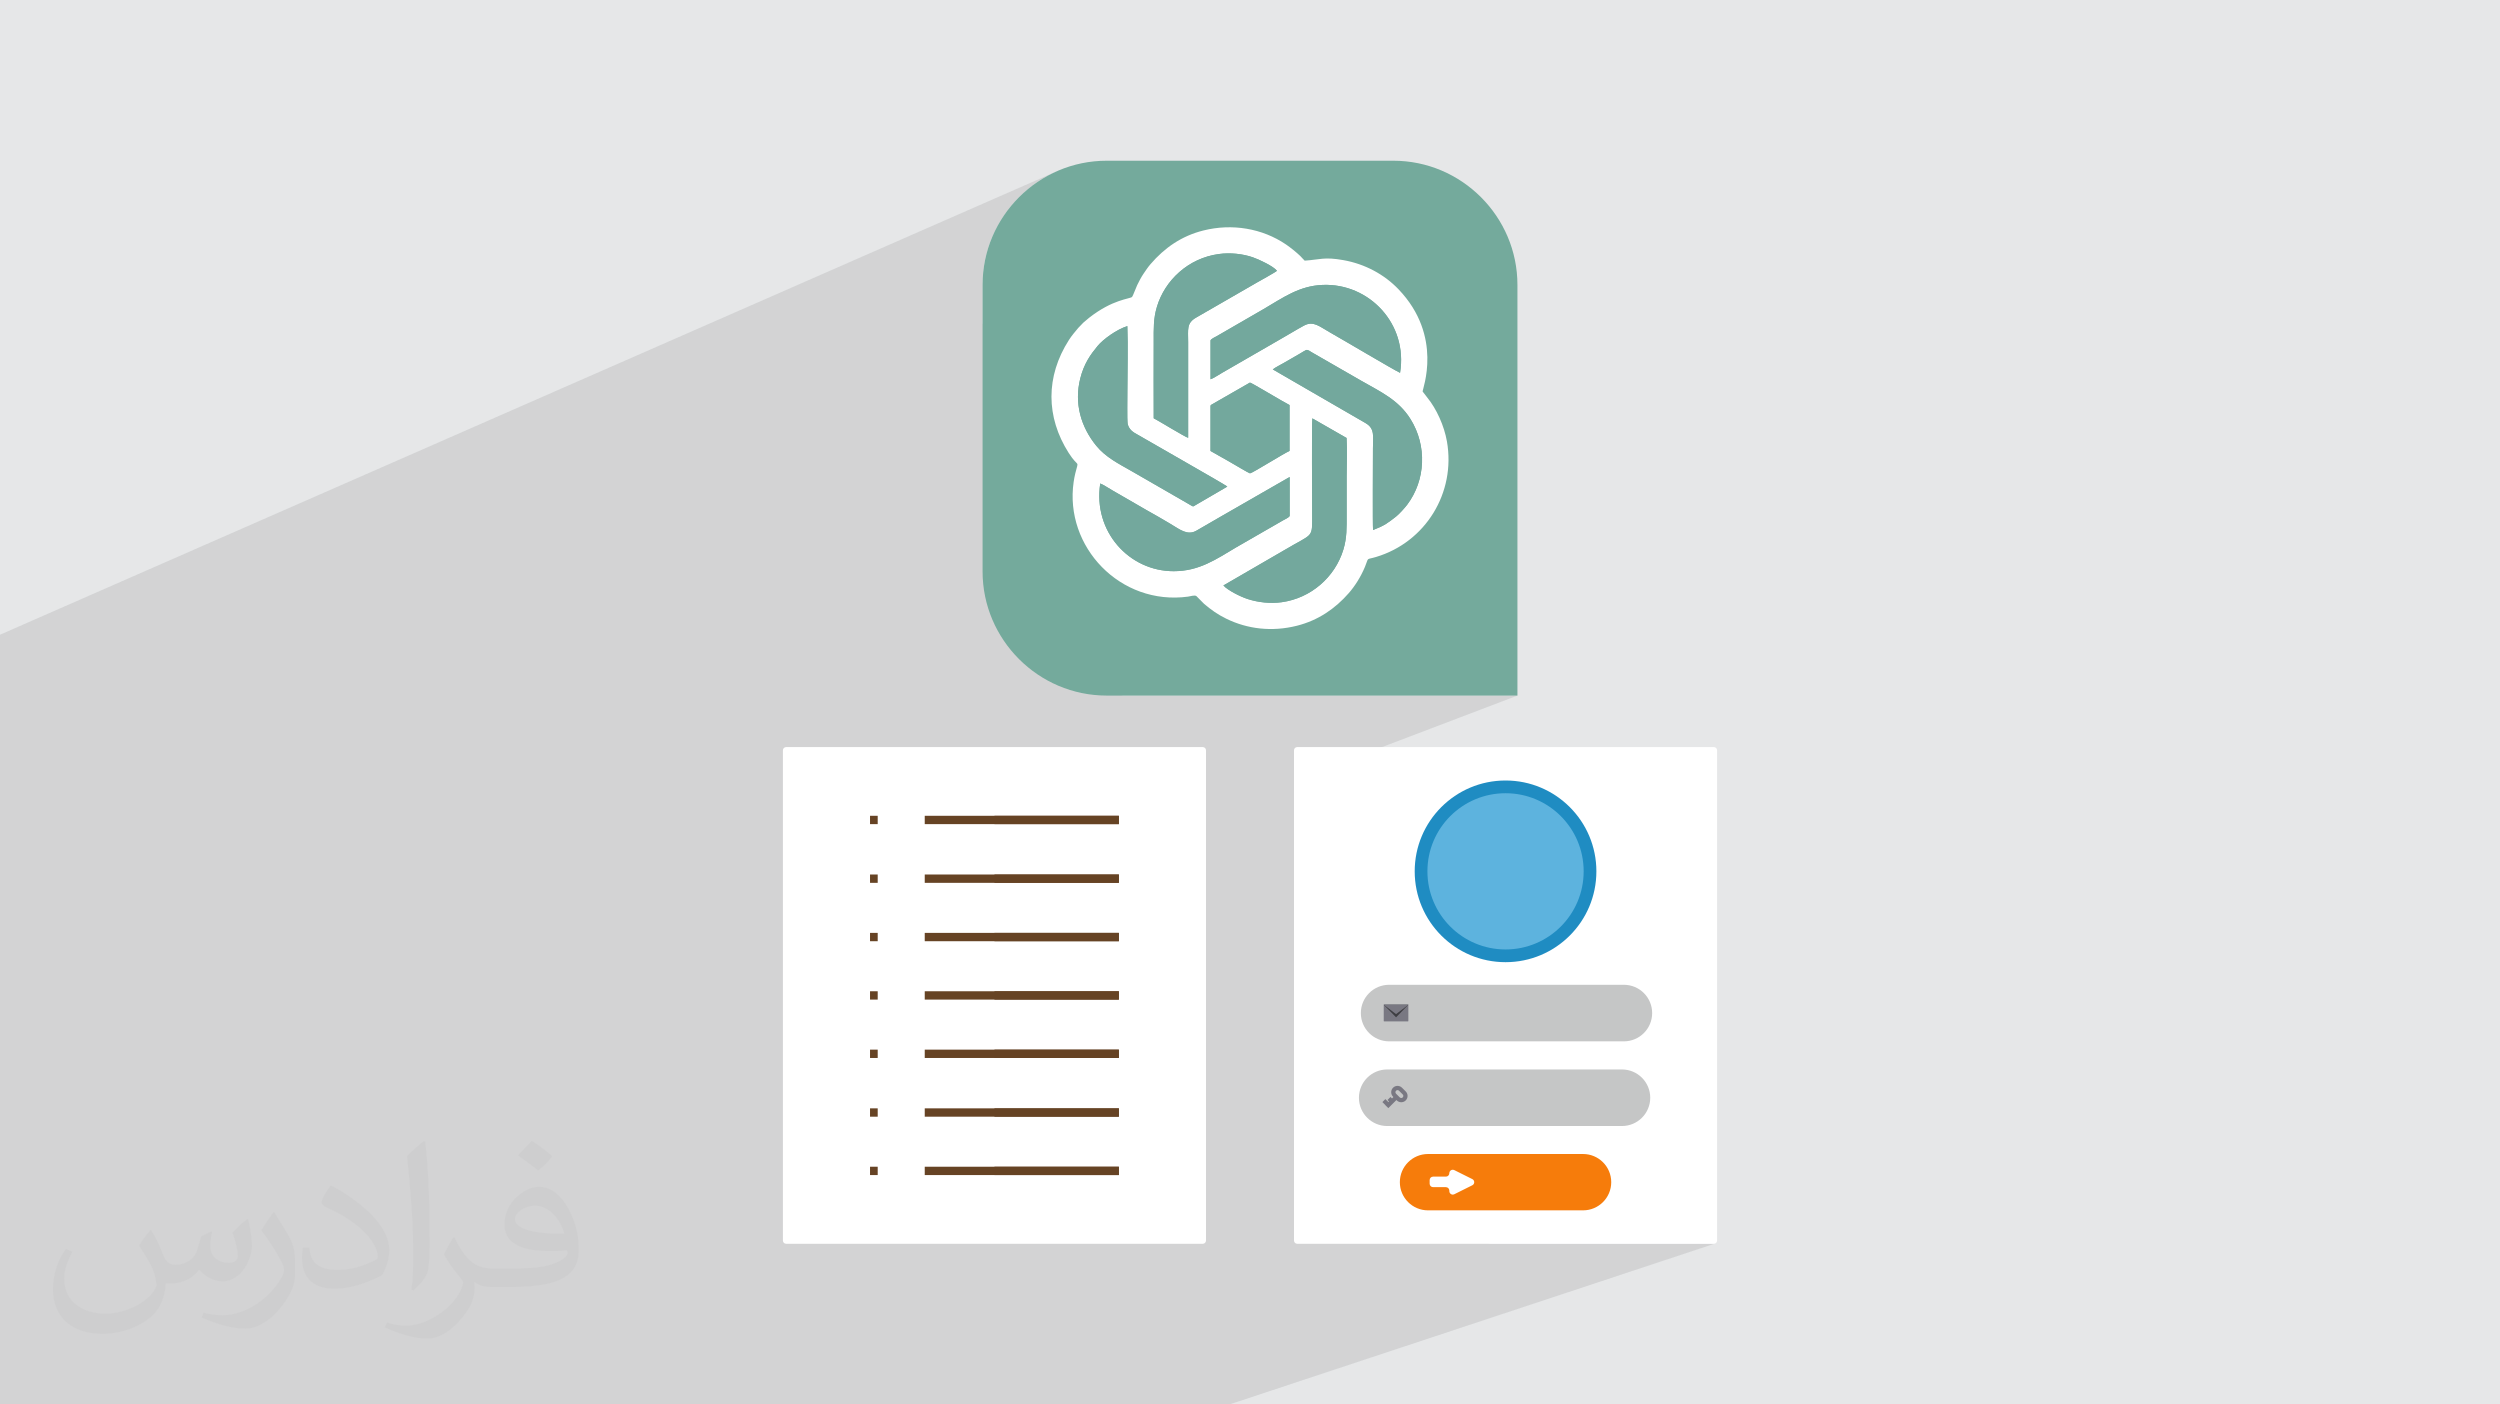 <?xml version="1.0" encoding="UTF-8"?>
<!DOCTYPE svg PUBLIC "-//W3C//DTD SVG 1.1//EN" "http://www.w3.org/Graphics/SVG/1.1/DTD/svg11.dtd">
<!-- Creator: CorelDRAW 2020 (64-Bit) -->
<svg xmlns="http://www.w3.org/2000/svg" xml:space="preserve" width="94.192mm" height="52.917mm" version="1.1" style="shape-rendering:geometricPrecision; text-rendering:geometricPrecision; image-rendering:optimizeQuality; fill-rule:evenodd; clip-rule:evenodd"
viewBox="0 0 9404.92 5283.66"
 xmlns:xlink="http://www.w3.org/1999/xlink"
 xmlns:xodm="http://www.corel.com/coreldraw/odm/2003">
 <defs>
  <style type="text/css">
   <![CDATA[
    .fil4 {fill:#664324}
    .fil13 {fill:#73A89D}
    .fil11 {fill:#74AA9C}
    .fil0 {fill:#E6E7E8}
    .fil12 {fill:white}
    .fil8 {fill:#C5C6C6;fill-rule:nonzero}
    .fil5 {fill:#1F8CC2;fill-rule:nonzero}
    .fil10 {fill:#3E3E42;fill-rule:nonzero}
    .fil6 {fill:#5DB3DE;fill-rule:nonzero}
    .fil9 {fill:#797882;fill-rule:nonzero}
    .fil7 {fill:#F67C0B;fill-rule:nonzero}
    .fil3 {fill:white;fill-rule:nonzero}
    .fil2 {fill:#373435;fill-opacity:0.031}
    .fil1 {fill:#2B2A29;fill-opacity:0.102}
   ]]>
  </style>
 </defs>
 <g id="Layer_x0020_1">
  <polygon class="fil0" points="-0,0 9404.92,0 9404.92,5283.66 -0,5283.66 "/>
  <polygon class="fil1" points="-0,3655.6 -0,3628.85 -0,3594.66 -0,3563.9 -0,3562.49 -0,3525.02 -0,3520.48 -0,3488.09 -0,3411 -0,3408.88 -0,3408.87 -0,3408.26 -0,3387.52 -0,3385.9 -0,3375 -0,3373.26 -0,3368.48 -0,3359.33 -0,3356.36 -0,3330.51 -0,3321.03 -0,3281.66 -0,3271.21 -0,3189.01 -0,3183.58 -0,3163.25 -0,3158.77 -0,3143.91 -0,3132.52 -0,3112.46 -0,3106.98 -0,3091.46 -0,3059.65 -0,3053.87 -0,3048.52 -0,3046.31 -0,3032.04 -0,3020.85 -0,2998.09 -0,2972.76 -0,2968.26 -0,2929.31 -0,2923.15 -0,2908.58 -0,2898.88 -0,2806.47 -0,2801.86 -0,2667.61 -0,2387.8 3982.07,641.48 3961.4,650.86 3941.27,661.21 3921.72,672.49 3902.77,684.67 3884.45,697.72 3866.8,711.61 3849.83,726.32 3833.59,741.81 3818.1,758.05 3803.39,775.02 3789.49,792.67 3776.44,810.99 3764.26,829.94 3752.99,849.5 3742.63,869.63 3733.26,890.3 3724.86,911.49 3717.49,933.16 3711.17,955.27 3705.94,977.82 3701.81,1000.75 3698.83,1024.06 3697.01,1047.69 3696.4,1071.63 3696.4,1217.89 4468.78,886.91 4482.72,881.16 4497.05,875.93 4511.78,871.25 4526.92,867.12 4547.27,862.56 4567.69,859.08 4588.15,856.67 4608.6,855.33 4629,855.04 4649.3,855.79 4669.47,857.59 4689.46,860.44 4709.24,864.3 4728.74,869.19 4747.95,875.11 4766.8,882.02 4785.28,889.94 4803.32,898.86 4820.88,908.76 4837.93,919.66 4844.26,924.09 4851.11,929.13 4858.28,934.63 4865.56,940.41 4872.75,946.32 4879.65,952.19 4886.03,957.85 4891.69,963.14 4893.91,965.36 4896,967.59 4898,969.8 4899.96,972.01 4901.92,974.2 4903.93,976.35 4906.02,978.47 4908.25,980.56 4918.43,979.78 4927.82,978.87 4936.54,977.87 4944.73,976.84 4952.55,975.82 4960.13,974.86 4967.62,974.01 4975.15,973.3 4982.86,972.79 4990.9,972.52 4999.41,972.54 5008.54,972.9 5018.41,973.64 5029.18,974.8 5040.99,976.45 5053.97,978.62 5069.08,981.63 5083.96,985.21 5098.62,989.33 5113.03,994 5127.17,999.2 5141.03,1004.91 5154.6,1011.13 5167.87,1017.86 5180.81,1025.07 5193.42,1032.75 5205.67,1040.9 5217.56,1049.51 5229.08,1058.56 5240.2,1068.04 5250.91,1077.96 5261.2,1088.28 5276.39,1104.95 5290.17,1121.71 5302.61,1138.52 5313.77,1155.33 5323.7,1172.12 5332.48,1188.84 5340.16,1205.46 5346.79,1221.92 5352.45,1238.21 5357.19,1254.27 5361.07,1270.08 5364.16,1285.58 5366.51,1300.74 5368.18,1315.53 5369.24,1329.9 5369.74,1343.82 5369.75,1357.24 5369.33,1370.13 5368.54,1382.44 5367.43,1394.14 5366.08,1405.2 5364.53,1415.57 5362.85,1425.21 5361.1,1434.09 5359.35,1442.16 5357.65,1449.39 5356.06,1455.73 5354.64,1461.16 5353.46,1465.62 5352.57,1469.09 5352.04,1471.51 5351.92,1472.87 5369.1,1495.14 5375.63,1503.45 5382,1512.22 5388.17,1521.39 5394.14,1530.93 5399.88,1540.81 5405.39,1550.98 5410.64,1561.42 5415.61,1572.06 5420.28,1582.89 5424.65,1593.87 5428.69,1604.95 5432.39,1616.09 5435.72,1627.28 5438.68,1638.44 5441.23,1649.56 5443.37,1660.61 5446.11,1678.69 5448.01,1696.71 5449.07,1714.64 5449.3,1732.47 5448.71,1750.15 5447.33,1767.68 5445.16,1785.04 5442.22,1802.19 5438.53,1819.13 5434.08,1835.8 5428.91,1852.23 5423.03,1868.35 5416.44,1884.16 5409.17,1899.63 5401.22,1914.76 5392.62,1929.5 5383.36,1943.84 5373.48,1957.75 5362.98,1971.21 5351.88,1984.21 5340.19,1996.71 5327.92,2008.7 5315.09,2020.14 5301.71,2031.04 5287.8,2041.35 5273.38,2051.05 5258.44,2060.13 5243.01,2068.56 5227.11,2076.32 5210.73,2083.38 5143.44,2110.02 5142.58,2112.17 5139.7,2120.33 5134.99,2132.4 5128.8,2146.44 5122.06,2160.14 5114.84,2173.41 5107.23,2186.2 5099.3,2198.43 5091.12,2210.02 5082.78,2220.91 5074.33,2231.02 5064.62,2241.8 5054.61,2252.24 5044.27,2262.32 5033.62,2272.03 5022.64,2281.36 5011.32,2290.27 4999.67,2298.78 4987.68,2306.86 4975.34,2314.49 4962.64,2321.65 4949.6,2328.34 4936.18,2334.53 4922.41,2340.22 4218.47,2616.77 5708.54,2616.77 4868,2936.51 4868,3210.95 5546.3,2956.95 5562.19,2951.58 5578.4,2946.97 5594.93,2943.15 5611.76,2940.15 5628.87,2937.98 5646.22,2936.66 5663.81,2936.21 5681.39,2936.66 5698.74,2937.98 5715.85,2940.15 5732.68,2943.15 5749.21,2946.97 5765.42,2951.58 5781.31,2956.95 5796.82,2963.07 5811.96,2969.91 5826.7,2977.46 5841.01,2985.69 5854.88,2994.58 5868.27,3004.1 5881.18,3014.25 5893.58,3024.99 5905.45,3036.3 5916.76,3048.18 5927.51,3060.58 5937.65,3073.49 5947.18,3086.88 5956.06,3100.75 5964.29,3115.05 5971.84,3129.79 5978.68,3144.93 5984.8,3160.45 5990.17,3176.33 5994.78,3192.55 5998.6,3209.07 6001.6,3225.91 6003.77,3243.01 6005.09,3260.36 6005.54,3277.95 6005.09,3295.53 6003.77,3312.88 6001.6,3329.99 5998.6,3346.82 5994.78,3363.35 5990.17,3379.56 5984.8,3395.45 5978.68,3410.97 5971.84,3426.1 5964.29,3440.84 5956.06,3455.15 5947.18,3469.02 5937.65,3482.41 5927.51,3495.32 5916.76,3507.72 5905.45,3519.59 5893.58,3530.9 5881.18,3541.65 5868.27,3551.79 5854.88,3561.32 5841.01,3570.2 5826.7,3578.43 5811.96,3585.98 5796.82,3592.82 5781.31,3598.94 5486.56,3704.74 6108.96,3704.74 6130.41,3706.9 6150.38,3713.1 6168.45,3722.91 6184.2,3735.9 6197.19,3751.65 6207,3769.72 6213.2,3789.69 6215.36,3811.14 6213.2,3832.59 6207,3852.56 6197.19,3870.63 6184.2,3886.38 6168.45,3899.37 6150.38,3909.18 5824.06,4023.27 6101.75,4023.27 6123.2,4025.43 6143.17,4031.63 6161.24,4041.44 6176.99,4054.43 6189.98,4070.18 6199.79,4088.25 6205.99,4108.22 6208.15,4129.67 6205.99,4151.12 6199.79,4171.09 6189.98,4189.16 6176.99,4204.9 6161.24,4217.89 6143.17,4227.71 5811.85,4341.34 5955.43,4341.34 5976.79,4343.49 5996.68,4349.66 6014.68,4359.44 6030.37,4372.38 6043.31,4388.07 6053.09,4406.07 6059.26,4425.96 6061.41,4447.32 6059.26,4468.67 6053.09,4488.56 6043.31,4506.57 6030.37,4522.25 6014.68,4535.19 5996.68,4544.97 5599.28,4679.02 6447.6,4679.02 6450.02,4678.77 6452.27,4678.07 4624.38,5283.66 4622.64,5283.66 3806.76,5283.66 3593.71,5283.66 3199.45,5283.66 3159.88,5283.66 3114.97,5283.66 3109.96,5283.66 3104.01,5283.66 3069.57,5283.66 3064.24,5283.66 3055.93,5283.66 3010.19,5283.66 2962.19,5283.66 2948.56,5283.66 2924.29,5283.66 2923.22,5283.66 2899,5283.66 2897.86,5283.66 2858.93,5283.66 2775.32,5283.66 2773.45,5283.66 2650.23,5283.66 2634.02,5283.66 2475.5,5283.66 2219.06,5283.66 2046.6,5283.66 2036.9,5283.66 2022.64,5283.66 2006.13,5283.66 2005.79,5283.66 1999.05,5283.66 1994.2,5283.66 1992.18,5283.66 1990.03,5283.66 1986.38,5283.66 1982.38,5283.66 1965.48,5283.66 1963.03,5283.66 1962.38,5283.66 1960.66,5283.66 1953.88,5283.66 1949.03,5283.66 1946.14,5283.66 1943.02,5283.66 1910.74,5283.66 1898.28,5283.66 1860.24,5283.66 1853.79,5283.66 1766.21,5283.66 1682.34,5283.66 1659.96,5283.66 1651.78,5283.66 1643.49,5283.66 1265.79,5283.66 1265.18,5283.66 1264.99,5283.66 1240.24,5283.66 1221.79,5283.66 1185.88,5283.66 1184.97,5283.66 1182.82,5283.66 1178.18,5283.66 1154.25,5283.66 1106.91,5283.66 1104.27,5283.66 1087.9,5283.66 1022.6,5283.66 992.53,5283.66 959.92,5283.66 914.36,5283.66 907.6,5283.66 851.7,5283.66 835.16,5283.66 825.4,5283.66 798.14,5283.66 668.12,5283.66 617.84,5283.66 538.39,5283.66 495.94,5283.66 423.74,5283.66 338.85,5283.66 258.86,5283.66 231.96,5283.66 108.07,5283.66 67.87,5283.66 -0,5283.66 -0,5280.16 -0,5259.45 -0,5234.49 -0,5202.97 -0,5173.92 -0,5163.99 -0,5122 -0,5109.32 -0,5080.86 -0,5079.13 -0,5054.29 -0,5033.83 -0,5031.93 -0,4999.61 -0,4970.56 -0,4960.51 -0,4920.62 -0,4910.03 -0,4881.55 -0,4829.38 -0,4796.26 -0,4788.34 -0,4767.21 -0,4757.02 -0,4719.26 -0,4709.59 -0,4686.41 -0,4681.12 -0,4678.98 -0,4626.83 -0,4592.9 -0,4563.85 -0,4553.54 -0,4516.73 -0,4423.12 -0,4388.39 -0,4359.34 -0,4348.89 -0,4274.05 -0,4254.39 -0,4229.96 -0,4179.32 -0,4171.74 -0,4163.5 -0,4146.56 -0,4142 -0,4115.92 -0,4051.13 -0,4037 -0,3999.75 -0,3999.27 -0,3991.64 -0,3941.54 -0,3921.15 -0,3916.25 -0,3854.42 -0,3814.96 -0,3814.67 -0,3800.81 -0,3777.3 -0,3760.77 -0,3727.88 -0,3710.78 -0,3694.42 -0,3694.18 -0,3683.1 -0,3681.51 -0,3657.17 "/>
  <path class="fil2" d="M568.51 4627.69c17.95,27.21 29.6,53.36 40.96,82.43 8.45,16.91 12.93,48.09 52.57,48.09 11.61,0 28.28,-3.42 43.06,-11.61 16.63,-8.73 29.32,-21.94 35.94,-42l15.85 -53.36 38.57 -19.02 2.64 2.64c-5.27,20.09 -6.59,39.36 -6.59,54.43 0,44.63 38.57,61.56 69.22,61.56 17.95,0 34.09,-8.73 34.09,-25.11 0,-21.13 -8.98,-57.06 -20.62,-89.29 17.95,-17.95 35.94,-35.94 56.53,-50.47l3.17 1.6c8.98,38.04 14,75.56 14,100.66 0,24.57 -10.83,51.79 -19.81,69.49 -18.49,34.87 -51.25,62.62 -90.87,62.62 -30.1,0 -63.65,-15.07 -86.66,-43.06l-1.32 0c-21.66,26.96 -55.22,51.25 -108.86,51.25l-16.63 0c-2.64,35.41 -10.29,60.49 -21.94,82.95 -31.95,62.34 -126.81,106.47 -216.1,106.47 -124.17,0 -186.51,-71.59 -186.51,-166.96 0,-58.91 19.27,-113.6 48.88,-152.42l24.29 10.04c-18.49,35.41 -30.91,68.68 -30.91,101.45 0,89.29 72.66,131.83 156.4,131.83 77.68,0 173.83,-49.41 191.28,-106.72 -6.59,-62.62 -30.1,-91.93 -66.04,-148.99 10.83,-19.02 24.83,-38.04 42.28,-58.38l3.17 0 0 0 0 0 -0.02 -0.09zm1432.13 -336.04c26.15,16.39 51.79,35.66 76.87,57.85 -14,19.81 -31.45,37.79 -53.11,53.64 -25.11,-20.34 -50.19,-37.79 -75.84,-56.27 17.42,-19.55 34.62,-38.29 52.04,-55.22l0 0 0 0 0 0 0 0 0 0 0.03 0zm13.47 244.11c-42.28,0 -76.87,27.75 -76.87,48.34 0,44.13 84.53,57.85 185.72,57.31 -12.68,-51.79 -57.06,-105.68 -108.86,-105.68l0.01 0.03zm-94.86 236.19c54.96,0 103.04,-1.6 139.74,-10.83 40.96,-10.29 75.56,-30.91 75.56,-45.17 0,-3.7 0,-8.19 -1.32,-11.89 -22.98,2.11 -49.41,2.11 -72.38,2.11 -74.49,0 -131.55,-16.91 -154.02,-58.66 -5.55,-11.61 -9.51,-24.57 -9.51,-39.36 0,-40.43 17.42,-79.79 48.09,-107 25.61,-22.45 53.89,-36.44 82.67,-36.44 52.04,0 93.51,41.75 122.57,107.54 15.85,35.94 26.68,77.4 26.68,129.72 0,34.87 -9.51,64.19 -31.17,85.85 -40.43,39.11 -114.92,53.89 -229.04,53.89l-51.79 0 0 0 -13.47 0c-28.28,0 -48.62,-5.02 -64.72,-17.42l-2.64 0c0.79,6.59 1.32,12.93 1.32,19.02 0,25.61 -8.45,58.38 -25.61,84.53 -50.72,75.3 -105.68,108.04 -153.24,108.04 -48.09,0 -107,-18.49 -160.11,-42.54l9.51 -18.49c17.17,7.13 40.96,11.89 73.7,11.89 85.85,0 198.66,-82.43 212.66,-163 -3.17,-6.59 -8.98,-15.32 -17.17,-24.57 -25.11,-29.85 -40.96,-54.68 -55.75,-80.83 12.68,-25.11 24.29,-45.17 35.13,-63.4l4.49 -0.53c36.72,74.77 69.99,117.55 144.23,117.55l11.61 0 0 0 53.89 0 0 0 0 0 0 0 0 0 0 0 0.09 0.01zm-371.98 79c6.34,-34.34 6.87,-72.91 6.87,-108.86l0 -53.36c0,-99.6 -12.68,-244.36 -22.98,-338.68 17.95,-19.27 43.06,-42 62.87,-57.31l5.81 1.6c13.47,118.62 16.63,256 16.63,383.06 0,33.3 -1.32,65.79 -4.49,89.55 -1.85,30.1 -19.27,52.83 -56.53,87.7l-8.19 -3.7zm-382.8 -157.19c1.85,46.77 24.83,83.49 105.15,83.49 49.93,0 92.19,-12.93 138.96,-35.13 8.45,-3.7 12.93,-8.73 12.93,-12.93 0,-29.32 -22.45,-68.15 -60.23,-103.55 -36.72,-33.3 -85.34,-62.62 -130.76,-82.18 -15.6,-6.59 -20.62,-13.47 -20.62,-20.09 0,-13.47 17.95,-41.75 32.77,-62.09l5.02 -0.53c52.04,27.21 110.17,67.64 153.24,112.53 39.11,41.47 63.4,83.49 63.4,129.19 0,33.81 -10.29,65.51 -26.96,95.11 -57.06,28.79 -117.83,50.72 -178.06,50.72 -73.17,0 -123.1,-34.34 -123.1,-114.92 0,-8.73 0,-22.19 3.17,-39.64l25.11 0 0 0 0 0 0 0 0 0 0 0 -0.02 0zm-132.37 -132.9l45.45 73.45c16.63,27.21 32.23,56.81 32.23,103.55l0 59.7c0,48.34 -30.91,100.13 -80.83,151.38 -39.11,34.62 -73.7,49.41 -105.68,49.41 -47.55,0 -101.98,-14.79 -164.85,-41.75l7.13 -18.49c19.81,5.27 42.79,9.77 71.06,9.77 90.36,-0.53 182.8,-66.57 225.08,-147.15 5.02,-9.26 6.87,-17.95 6.87,-24.04 0,-9.26 -5.02,-19.55 -8.98,-28.79 -22.98,-43.31 -48.62,-82.95 -76.87,-119.68 14.79,-23.25 29.6,-45.7 45.7,-67.9l3.7 0.53 0 0 0 0 0 0 0 0 0 0 -0.02 0.01z"/>
  <g id="_2379010931840">
   <g>
    <g>
     <g>
      <path class="fil3" d="M4524.91 4679.02l-1567.59 0c-6.63,0 -12.01,-5.4 -12.01,-12.07l0 -1844.38c0,-6.66 5.38,-12.06 12.01,-12.06l1567.59 0c6.64,0 12.01,5.4 12.01,12.06l0 1844.38c0,6.67 -5.37,12.07 -12.01,12.07z"/>
      <g>
       <polygon id="_743433096" class="fil4" points="3478.83,4169.56 4209.21,4169.56 4209.21,4200.93 3478.83,4200.93 "/>
       <polygon id="_743433192" class="fil4" points="3478.83,4389.18 4209.21,4389.18 4209.21,4420.55 3478.83,4420.55 "/>
       <polygon id="_743432784" class="fil4" points="3478.83,3948.69 4209.21,3948.69 4209.21,3980.06 3478.83,3980.06 "/>
       <polygon id="_743433144" class="fil4" points="3478.83,3729.07 4209.21,3729.07 4209.21,3760.45 3478.83,3760.45 "/>
       <polygon id="_743432664" class="fil4" points="3478.83,3509.46 4209.21,3509.46 4209.21,3540.83 3478.83,3540.83 "/>
       <polygon id="_743431896" class="fil4" points="3478.83,3289.84 4209.21,3289.84 4209.21,3321.21 3478.83,3321.21 "/>
       <polygon id="_743432304" class="fil4" points="3478.83,3068.97 4209.21,3068.97 4209.21,3100.35 3478.83,3100.35 "/>
       <polygon id="_743432088" class="fil4" points="3273.01,4169.56 3301.88,4169.56 3301.88,4200.93 3273.01,4200.93 "/>
       <polygon id="_743431872" class="fil4" points="3273.01,4389.18 3301.88,4389.18 3301.88,4420.55 3273.01,4420.55 "/>
       <polygon id="_743431488" class="fil4" points="3273.01,3948.69 3301.88,3948.69 3301.88,3980.06 3273.01,3980.06 "/>
       <polygon id="_743431632" class="fil4" points="3273.01,3729.07 3301.88,3729.07 3301.88,3760.45 3273.01,3760.45 "/>
       <polygon id="_743431080" class="fil4" points="3273.01,3509.46 3301.88,3509.46 3301.88,3540.83 3273.01,3540.83 "/>
       <polygon id="_743431368" class="fil4" points="3273.01,3289.84 3301.88,3289.84 3301.88,3321.21 3273.01,3321.21 "/>
       <polygon id="_743430768" class="fil4" points="3273.01,3068.97 3301.88,3068.97 3301.88,3100.35 3273.01,3100.35 "/>
       <polygon id="_743430744" class="fil4" points="3741.12,4169.56 4209.21,4169.56 4209.21,4200.93 3741.12,4200.93 "/>
       <polygon id="_743430840" class="fil4" points="3741.12,4389.18 4209.21,4389.18 4209.21,4420.55 3741.12,4420.55 "/>
       <polygon id="_743430816" class="fil4" points="3741.12,3948.69 4209.21,3948.69 4209.21,3980.06 3741.12,3980.06 "/>
       <polygon id="_743429520" class="fil4" points="3741.12,3729.07 4209.21,3729.07 4209.21,3760.45 3741.12,3760.45 "/>
       <polygon id="_743429976" class="fil4" points="3741.12,3509.46 4209.21,3509.46 4209.21,3540.83 3741.12,3540.83 "/>
       <polygon id="_743429760" class="fil4" points="3741.12,3289.84 4209.21,3289.84 4209.21,3321.21 3741.12,3321.21 "/>
       <polygon id="_743428944" class="fil4" points="3741.12,3068.97 4209.21,3068.97 4209.21,3100.35 3741.12,3100.35 "/>
      </g>
     </g>
     <path class="fil3" d="M6447.6 4679.02l-1567.6 0c-6.63,0 -12,-5.4 -12,-12.07l0 -1844.38c0,-6.66 5.37,-12.06 12,-12.06l1567.6 0c6.63,0 12,5.4 12,12.06l0 1844.38c0,6.67 -5.37,12.07 -12,12.07z"/>
    </g>
    <g>
     <g>
      <path class="fil5" d="M6005.54 3277.95c0,188.73 -153,341.73 -341.73,341.73 -188.73,0 -341.73,-153 -341.73,-341.73 0,-188.73 153,-341.73 341.73,-341.73 188.73,0 341.73,153 341.73,341.73z"/>
      <path class="fil6" d="M5957.68 3277.95c0,162.3 -131.57,293.87 -293.88,293.87 -162.29,0 -293.87,-131.56 -293.87,-293.87 0,-162.29 131.57,-293.87 293.87,-293.87 162.3,0 293.88,131.57 293.88,293.87z"/>
     </g>
     <path class="fil7" d="M5955.43 4553.3l-583.25 0c-58.53,0 -105.98,-47.45 -105.98,-105.98 0,-58.53 47.45,-105.98 105.98,-105.98l583.25 0c58.53,0 105.98,47.45 105.98,105.98 0,58.53 -47.45,105.98 -105.98,105.98z"/>
     <path class="fil3" d="M5538.84 4435.74l-67.77 -33.82c-8.6,-4.29 -18.71,1.97 -18.71,11.57 0,7.15 -5.79,12.94 -12.93,12.94l-48.2 0c-7.14,0 -12.94,5.79 -12.94,12.93l0 13.75c0,7.15 5.8,12.94 12.94,12.94l48.2 0c7.14,0 12.93,5.79 12.93,12.93l0 2.15c0,9.62 10.11,15.87 18.71,11.57l67.77 -33.81c9.55,-4.77 9.55,-18.39 0,-23.15z"/>
     <g>
      <path class="fil8" d="M6101.75 4023.27l-883.11 0c-58.76,0 -106.4,47.64 -106.4,106.4 0,58.76 47.64,106.4 106.4,106.4l883.11 0c58.76,0 106.4,-47.64 106.4,-106.4 0,-58.76 -47.64,-106.4 -106.4,-106.4z"/>
      <path class="fil8" d="M6108.96 3704.74l-883.11 0c-58.76,0 -106.4,47.64 -106.4,106.4 0,58.76 47.64,106.4 106.4,106.4l883.11 0c58.76,0 106.4,-47.64 106.4,-106.4 0,-58.76 -47.64,-106.4 -106.4,-106.4z"/>
      <path class="fil9" d="M5296.87 3842.42l-89.95 0c-0.75,0 -1.35,-0.6 -1.35,-1.34l0 -61.24 92.64 0 0 61.24c0,0.74 -0.6,1.34 -1.34,1.34z"/>
      <polygon class="fil10" points="5251.89,3827.16 5205.57,3779.85 5298.21,3779.85 "/>
      <polygon class="fil9" points="5251.89,3815.09 5205.57,3779.85 5298.21,3779.85 "/>
      <path class="fil9" d="M5265.9 4128.38l-14 -14c-3.07,-3.07 -3.07,-8.05 -0.01,-11.11 3.07,-3.07 8.05,-3.07 11.11,0l14 14c3.07,3.07 3.07,8.05 0,11.11 -3.06,3.07 -8.05,3.06 -11.1,0zm22.39 -22.4l-14 -14c-9.29,-9.29 -24.39,-9.3 -33.68,0 -9.29,9.29 -9.29,24.39 0,33.68l1.36 1.36 -5.34 5.34 -5.6 -5.6 -11.28 11.29 5.6 5.59 -2.35 2.34 -11.26 -11.25 -11.28 11.28 11.26 11.26 -0.22 0.21 11.29 11.29 30.46 -30.47 1.36 1.36c9.29,9.29 24.4,9.29 33.69,0 9.29,-9.29 9.28,-24.39 -0.01,-33.68z"/>
     </g>
    </g>
   </g>
   <g>
    <path class="fil11" d="M4163.4 604.63l1078.15 0c256.85,0 466.99,210.14 466.99,466.99l0 1545.14 -1545.14 0c-256.84,0 -466.99,-210.15 -466.99,-466.99l0 -1078.15c0,-256.85 210.15,-466.99 466.99,-466.99z"/>
    <path class="fil12" d="M4832.07 2069.32c110.46,-65.92 104.19,-41.55 104.2,-135.12 0.01,-49.54 -2.03,-336.93 0.74,-360.34l128.74 73.78c2.79,44.9 0.29,98.21 0.29,144.03 0,48.08 0,96.13 0,144.2 0,48.91 1.31,86.79 -12.44,131.92 -31.7,104.1 -122.46,182.5 -231.68,197.66 -43.56,6.05 -88.65,0.69 -127.54,-11.75 -30.1,-9.64 -76.87,-34.14 -92.03,-51.21l229.72 -133.17zm-693.05 -250.44c10.82,3.76 33.14,18.67 44.51,25.12 15.37,8.74 28.51,16.78 43.55,25.18 29.92,16.72 57.54,33.83 87.13,50.35 30.01,16.77 59.19,33.4 88.32,50.89 37.75,22.69 64.78,45.05 98.39,25.93 29.58,-16.83 58.45,-34.06 88.14,-51.01l262.63 -150.93 0 146.49c-3.14,6.51 -17.37,12.27 -24.33,16.36l-176.65 101.69c-76.67,45.59 -139.7,89.87 -235.43,89.87 -167.97,0 -303.75,-149.77 -276.25,-329.94zm414.89 -292.13c2.66,-5.19 -0.7,-0.9 4.2,-4.78l144.16 -82.75c4.76,-0.24 130.09,75.58 148.98,84.55l-0.02 172.57c-20.72,8.65 -141.97,84.83 -148.87,84.42 -3.29,-0.19 -65.48,-37.01 -74.57,-42.31l-73.89 -41.93 0 -169.77zm63.12 303.49c-0.33,0.3 -0.77,0.68 -0.99,0.86l-117.84 68.71c-13.08,7.62 -6.34,7.5 -29.6,-5.53l-208.51 -120.16c-52.31,-29.95 -100.68,-53.91 -135.91,-97.15 -57.73,-70.85 -83.9,-159.62 -60.24,-253.37 13.94,-55.23 38.01,-89.15 65.48,-122.36 20.17,-24.38 70.71,-61.69 111.6,-74.47 3.07,79.28 0.18,164.69 0.18,244.65 0,19.49 -1.23,109.39 0.78,121.28 2.91,17.14 14.49,28.88 26.19,35.88 23.81,14.25 342.29,195.5 348.86,201.67zm171.11 -440.58c10.39,-7.94 30.14,-17.95 42.12,-24.74l62.68 -36.23c4.66,-2.69 16.01,-10.05 20.28,-11.74 6.82,-2.71 15.84,5.12 21.91,8.54l186.29 107.16c72.04,41.2 139.64,71.64 184.78,143.87 62.86,100.58 57.18,229.64 -12.49,322.28 -9.02,11.99 -30.6,35.68 -41.42,44.11 -31.3,24.43 -42.82,33.87 -86.86,51.02 -1.89,-17.53 -0.44,-271.91 -0.44,-307.89 0,-45.04 8.13,-73.74 -28.06,-94.56l-348.78 -201.82zm-234.16 -109.4c3.16,-6.12 17.7,-12.34 24.41,-16.27l174.25 -100.73c74.44,-43.53 134.28,-87.72 222.66,-91.39 175.34,-7.27 322.15,147.02 291.67,330.65 -20.95,-9.35 -228.36,-132.33 -263.65,-151.96 -40.01,-22.26 -61.98,-45.08 -98.26,-25.47 -29.59,16 -58.35,34.13 -88.26,50.92l-174.4 100.6c-14.61,8.26 -28.56,16.6 -43.59,25.15 -11.24,6.39 -33.2,20.94 -44.83,25.07l0 -146.58zm-213.82 293.24c-0.63,-95.98 -0.03,-192.19 -0.03,-288.2 0,-49.01 -1.42,-86.25 12.26,-131.59 29.74,-98.56 116.99,-182.29 232.72,-198.07 42.94,-5.85 89.06,-0.89 127.52,12.17 23.63,8.02 78.42,33.97 91.24,50.88 -3.92,4.48 -65.53,38.55 -75.88,44.46l-228.64 131.82c-36.01,20.83 -29.52,43.55 -29.52,92l0 360c-8.91,-1.21 -110.85,-63.86 -129.67,-73.48zm-81.32 -456.45c-8.76,7.71 -72.59,8.69 -161.52,78.33 -7.34,5.75 -15.41,12.51 -21.88,18.42l-18.89 19.61c-12.01,14.61 -23.96,27.94 -35.16,45.4 -88.21,137.67 -86.9,290.15 -1.1,424.94 38.26,60.1 38.32,21.91 24.98,76.76 -2.67,10.94 -4.56,21.27 -6.21,32.54 -35.56,243.69 175.53,465.91 430.03,431.5 9.66,-1.31 25.34,-6.89 31.77,-2.02l29.25 29.5c27.24,22.79 49.76,39.16 83.52,55.7 78.81,38.61 170.83,50.07 265.16,26.37 80.53,-20.23 144.57,-64.7 195.5,-123.06 22.58,-25.87 44.94,-60.78 60.66,-98.62 15.88,-38.21 1.8,-25.13 41.68,-37.07 186.32,-55.79 300.65,-241.52 266.71,-434.72 -10.28,-58.58 -38.99,-122.37 -74.27,-165.47l-17.18 -22.27c-1.18,-8.56 78.95,-207.4 -90.71,-384.59 -53.74,-56.15 -126.09,-95.11 -207.24,-109.66 -72.64,-13.04 -88.99,-1.8 -145.72,1.94 -6.15,-5.49 -10.43,-11.5 -16.55,-17.41 -13.97,-13.48 -37.78,-32.64 -53.77,-43.48 -89.47,-60.69 -202.75,-79.73 -311.01,-52.54 -81.84,20.55 -145.8,65.05 -198.65,126.57 -10.12,11.78 -17.75,23.44 -26.87,36.89 -9.21,13.61 -15.65,26.79 -23.32,42.11 -3.9,7.77 -15.96,40.85 -19.21,44.35z"/>
    <path class="fil13" d="M4617.04 1830.24c-6.57,-6.17 -325.05,-187.43 -348.86,-201.67 -11.7,-7 -23.28,-18.73 -26.19,-35.88 -2.01,-11.88 -0.78,-101.79 -0.78,-121.28 0,-79.96 2.89,-165.37 -0.18,-244.65 -40.89,12.78 -91.43,50.08 -111.6,74.47 -27.47,33.22 -51.54,67.14 -65.48,122.36 -23.66,93.75 2.51,182.51 60.24,253.37 35.24,43.24 83.6,67.2 135.91,97.15l208.51 120.16c23.25,13.03 16.51,13.15 29.6,5.53l117.84 -68.71c0.22,-0.18 0.66,-0.56 0.99,-0.86z"/>
    <path class="fil13" d="M4602.35 2202.49c15.16,17.07 61.93,41.58 92.03,51.21 38.89,12.44 83.97,17.8 127.54,11.75 109.21,-15.16 199.98,-93.56 231.68,-197.66 13.75,-45.13 12.44,-83.01 12.44,-131.92 0,-48.07 0,-96.12 0,-144.2 0,-45.82 2.5,-99.13 -0.29,-144.03l-128.74 -73.78c-2.77,23.41 -0.73,310.81 -0.74,360.34 -0.01,93.57 6.26,69.2 -104.2,135.12l-229.72 133.17z"/>
    <path class="fil13" d="M4340.18 1573.49c18.82,9.62 120.77,72.27 129.67,73.48l0 -360c0,-48.45 -6.49,-71.17 29.52,-92l228.64 -131.82c10.34,-5.91 71.95,-39.98 75.88,-44.46 -12.82,-16.91 -67.61,-42.87 -91.24,-50.88 -38.46,-13.06 -84.57,-18.02 -127.52,-12.17 -115.72,15.78 -202.97,99.51 -232.72,198.07 -13.68,45.34 -12.26,82.58 -12.26,131.59 0,96.01 -0.6,192.22 0.03,288.2z"/>
    <path class="fil13" d="M4554 1280.25l0 146.58c11.63,-4.13 33.59,-18.68 44.83,-25.07 15.04,-8.55 28.99,-16.89 43.59,-25.15l174.4 -100.6c29.9,-16.79 58.67,-34.93 88.26,-50.92 36.29,-19.61 58.25,3.22 98.26,25.47 35.29,19.63 242.7,142.61 263.65,151.96 30.48,-183.63 -116.32,-337.92 -291.67,-330.65 -88.39,3.67 -148.23,47.86 -222.66,91.39l-174.25 100.73c-6.71,3.92 -21.26,10.14 -24.41,16.27z"/>
    <path class="fil13" d="M4788.15 1389.66l348.78 201.82c36.19,20.82 28.06,49.52 28.06,94.56 0,35.99 -1.45,290.36 0.44,307.89 44.04,-17.15 55.56,-26.59 86.86,-51.02 10.81,-8.44 32.4,-32.12 41.42,-44.11 69.67,-92.64 75.36,-221.7 12.49,-322.28 -45.14,-72.23 -112.74,-102.67 -184.78,-143.87l-186.29 -107.16c-6.07,-3.41 -15.09,-11.24 -21.91,-8.54 -4.27,1.69 -15.62,9.06 -20.28,11.74l-62.68 36.23c-11.97,6.79 -31.72,16.8 -42.12,24.74z"/>
    <path class="fil13" d="M4139.02 1818.88c-27.5,180.17 108.29,329.94 276.25,329.94 95.74,0 158.76,-44.28 235.43,-89.87l176.65 -101.69c6.96,-4.08 21.2,-9.85 24.33,-16.36l0 -146.49 -262.63 150.93c-29.69,16.95 -58.56,34.18 -88.14,51.01 -33.61,19.12 -60.64,-3.25 -98.39,-25.93 -29.13,-17.49 -58.3,-34.12 -88.32,-50.89 -29.59,-16.52 -57.2,-33.63 -87.13,-50.35 -15.05,-8.4 -28.19,-16.45 -43.55,-25.18 -11.37,-6.45 -33.69,-21.36 -44.51,-25.12z"/>
    <path class="fil13" d="M4553.92 1526.75l0 169.77 73.89 41.93c9.09,5.29 71.28,42.12 74.57,42.31 6.91,0.41 128.16,-75.78 148.87,-84.42l0.02 -172.57c-18.89,-8.98 -144.22,-84.79 -148.98,-84.55l-144.16 82.75c-4.9,3.88 -1.55,-0.41 -4.2,4.78z"/>
   </g>
  </g>
 </g>
</svg>
